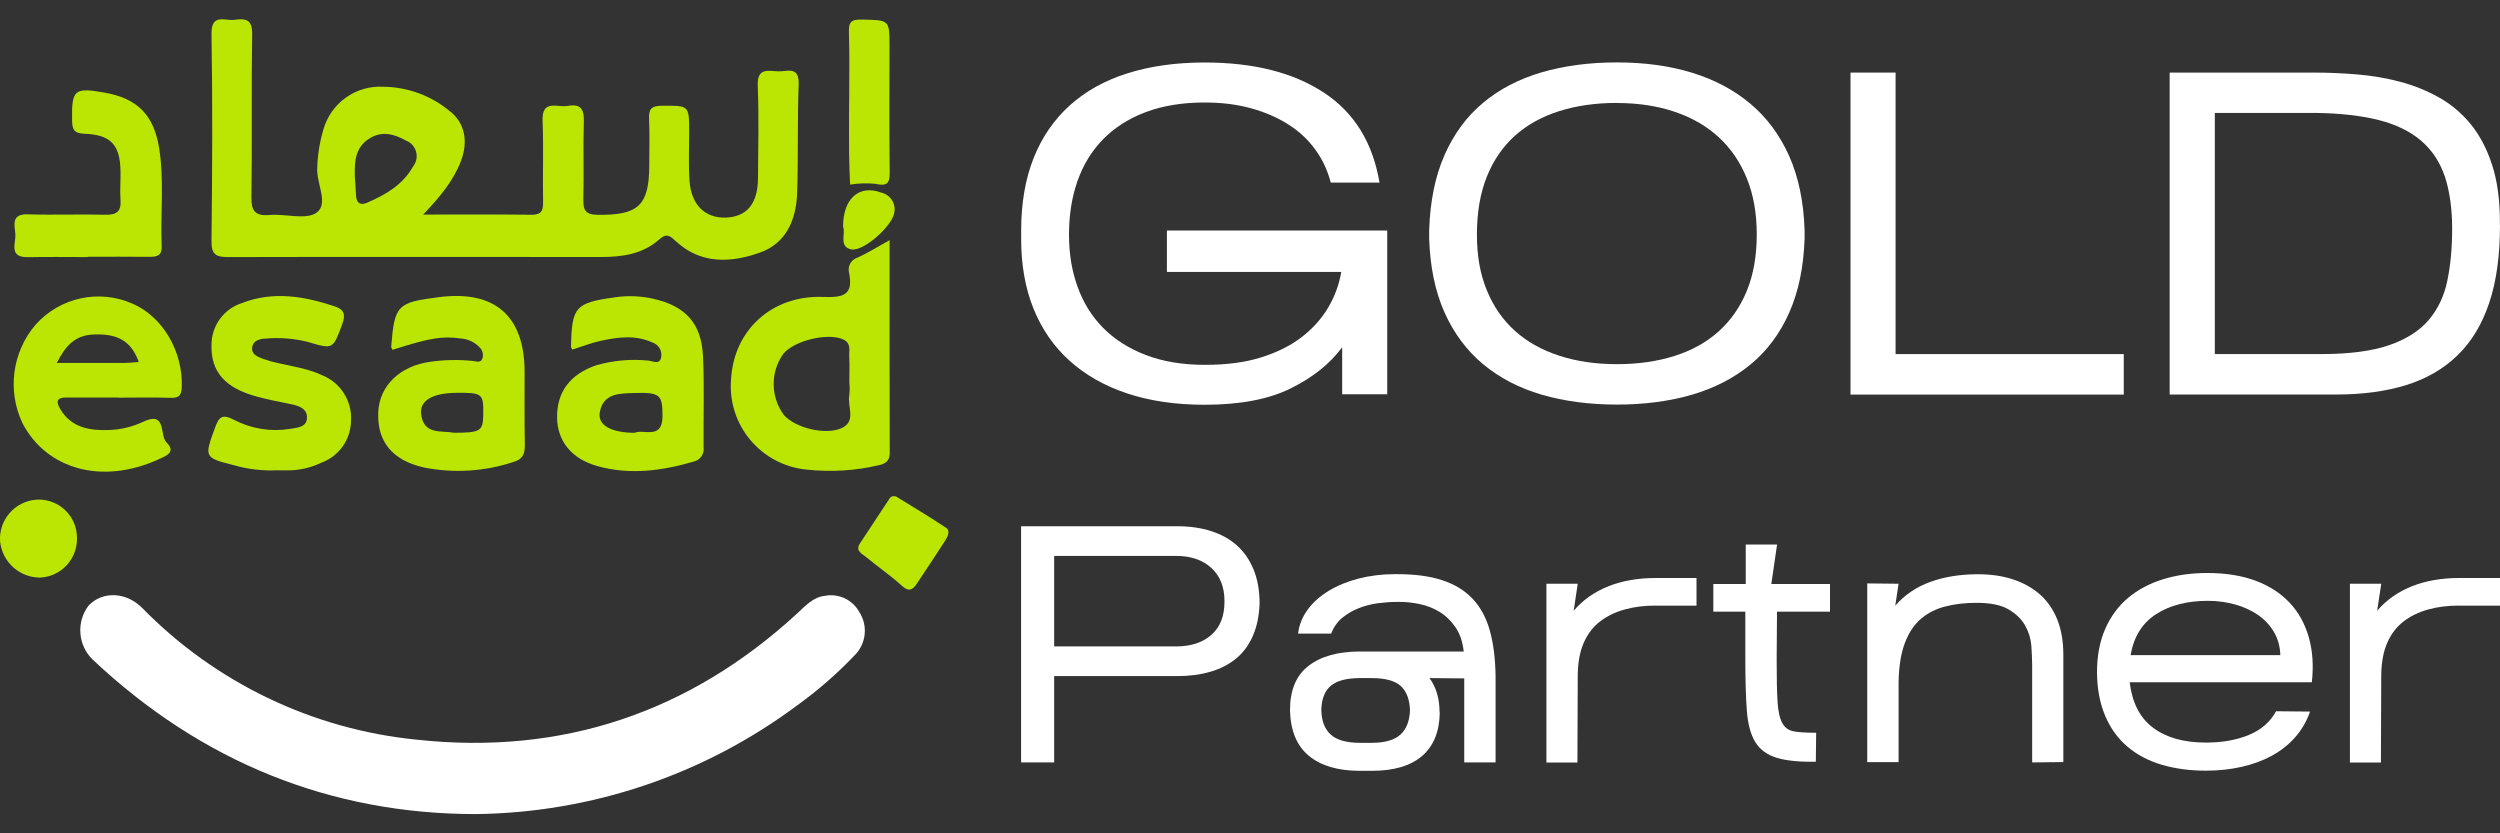 <?xml version="1.0" encoding="UTF-8"?>
<svg id="Layer_1" data-name="Layer 1" xmlns="http://www.w3.org/2000/svg" viewBox="0 0 300 100">
  <rect x="0" y="0" width="300" height="100" fill="#333333" stroke="none"/>
  <defs>
    <style>
      .cls-1 {
        fill: #fff;
      }

      .cls-2 {
        fill: #bbe604;
      }

      .cls-3 {
        fill: none;
      }
    </style>
  </defs>
  <rect class="cls-3" width="300" height="100"/>
  <g id="Esaad_logo" data-name="Esaad logo">
    <g id="Group_1" data-name="Group 1">
      <path id="Path_3520" data-name="Path 3520" class="cls-1" d="m57.03,97.69c-17.33-.02-32.82-6.22-45.91-18.54-1.77-1.72-1.99-4.49-.5-6.47,1.64-1.75,4.49-1.69,6.44.27,8.78,8.97,20.44,14.57,32.93,15.81,17.43,1.9,32.77-3.25,45.72-15.19.97-.9,1.88-1.92,3.27-2.07,1.66-.32,3.33.47,4.14,1.95,1.05,1.63.83,3.77-.53,5.15-2.13,2.24-4.47,4.28-6.98,6.08-11.16,8.31-24.67,12.86-38.58,13.01Z"/>
      <path id="Path_3521" data-name="Path 3521" class="cls-2" d="m50.76,25.75c4.7,0,8.86-.03,13.01.02,1.16.01,1.42-.44,1.4-1.5-.06-3.25.07-6.5-.06-9.75-.11-2.68,1.79-1.58,3.01-1.81,1.56-.29,1.99.39,1.94,1.9-.1,3.1.02,6.19-.06,9.29-.03,1.34.26,1.87,1.77,1.88,4.82.05,6.12-1.12,6.14-5.9,0-1.86.06-3.72-.02-5.57-.05-1.14.18-1.61,1.5-1.62,3.31-.02,3.31-.1,3.31,3.2,0,1.93-.09,3.88.04,5.8.2,2.89,1.86,4.5,4.34,4.42,2.54-.08,3.86-1.66,3.88-4.74.03-3.71.11-7.43-.03-11.14-.08-2.12,1.27-1.72,2.43-1.67,1.06.05,2.56-.69,2.48,1.55-.16,4.33-.04,8.67-.18,12.99-.1,3.22-1.28,6.09-4.49,7.22-3.44,1.21-7.02,1.42-10.02-1.33-.71-.65-1.12-1.09-2.04-.26-1.96,1.75-4.41,2.11-6.93,2.11-14.93,0-29.87-.03-44.81.01-1.44,0-2.01-.3-1.99-1.9.09-8.28.14-16.56,0-24.84-.04-2.58,1.62-1.57,2.77-1.73,1.26-.18,2.14-.1,2.11,1.7-.11,6.5.01,13-.09,19.5-.03,1.71.4,2.37,2.18,2.22,1.92-.17,4.38.63,5.65-.29,1.48-1.07-.07-3.55.07-5.42.05-1.55.3-3.08.74-4.56.91-3.17,3.88-5.3,7.18-5.12,2.89.03,5.68,1.04,7.91,2.87,1.9,1.43,2.32,3.69,1.4,6.08-.9,2.33-2.46,4.23-4.54,6.41Zm-8.19-4.66c.05.77.12,1.54.15,2.31.03.93.48,1.3,1.34.92,2.22-.96,4.27-2.13,5.52-4.36.68-.88.52-2.13-.36-2.81-.15-.12-.32-.21-.5-.28-1.39-.77-2.86-1.21-4.38-.26-1.7,1.06-1.81,2.73-1.76,4.48Z"/>
      <path id="Path_3522" data-name="Path 3522" class="cls-2" d="m106.75,28.82c0,8.72-.01,17.11.02,25.51,0,1.02-.54,1.34-1.38,1.51-2.79.65-5.67.82-8.52.52-5.53-.49-9.62-5.36-9.14-10.89.34-5.84,4.88-10.06,11.02-9.84,2.39.09,3.69-.15,3.14-2.9-.21-.78.25-1.59,1.02-1.82,1.18-.53,2.29-1.23,3.84-2.09Zm-4.83,17.2c0-1.08.04-2.16-.01-3.23-.04-.72.25-1.57-.67-2.03-1.77-.89-5.93.08-7.25,1.71-1.56,2.2-1.53,5.14.06,7.31,1.31,1.56,5.11,2.53,7.05,1.54,1.68-.86.53-2.6.82-3.92.05-.46.06-.92.01-1.39h0Z"/>
      <path id="Path_3523" data-name="Path 3523" class="cls-2" d="m14.25,47.7c-2.08,0-4.17.02-6.25,0-1.24-.02-1.29.52-.76,1.41,1.34,2.24,3.57,2.58,5.84,2.49,1.39-.04,2.75-.37,4.02-.95,2.95-1.44,2.01,1.59,2.88,2.44,1.18,1.16-.02,1.61-.96,2.03-6.67,3.05-13.37,1.28-16.31-4.31-1.87-3.92-1.25-8.58,1.58-11.87,2.93-3.27,7.63-4.27,11.63-2.49,3.6,1.55,6.04,5.73,5.89,9.96-.03.99-.28,1.36-1.31,1.33-2.08-.07-4.17-.02-6.25-.02h0Zm2.4-4.27c-1.01-2.86-3-3.38-5.41-3.29-2.21.08-3.38,1.33-4.42,3.41,2.98,0,5.59,0,8.2,0,.45,0,.91-.06,1.62-.11h0Z"/>
      <path id="Path_3524" data-name="Path 3524" class="cls-2" d="m47.1,41.98c-.1-.21-.16-.28-.16-.35.41-5.04.7-5.34,5.8-5.98,6.63-.83,10.18,2.25,10.21,8.9.01,2.94-.03,5.88.03,8.82.02,1.07-.25,1.74-1.35,2.06-3.46,1.15-7.17,1.38-10.75.67-3.83-.86-5.64-3.14-5.49-6.63.13-3.17,2.59-5.56,6.25-6.06,1.69-.24,3.4-.27,5.09-.1.41.04.97.3,1.17-.33.13-.46,0-.96-.34-1.29-.59-.62-1.38-1.01-2.24-1.07-2.28-.3-3.6-.11-8.23,1.36Zm7.33,9.95c3.23,0,3.53-.19,3.56-2.15.04-2.56-.09-2.67-3.24-2.64-2.8.02-4.39.91-4.22,2.51.28,2.6,2.48,1.98,3.89,2.28h0Z"/>
      <path id="Path_3525" data-name="Path 3525" class="cls-2" d="m68.68,41.94c-.09-.17-.16-.23-.16-.3.09-4.82.51-5.3,5.26-5.96,1.53-.23,3.09-.17,4.61.17,3.84.87,5.78,2.92,5.97,6.88.17,3.63.04,7.27.07,10.9.13.79-.37,1.56-1.15,1.75-3.83,1.12-7.71,1.65-11.63.54-3.06-.86-4.75-2.99-4.8-5.76-.06-3.11,1.57-5.28,4.74-6.34,2.01-.57,4.11-.76,6.19-.55.52.02,1.33.56,1.55-.34.18-.8-.28-1.6-1.07-1.84-2.02-.92-4.09-.64-6.14-.2-1.18.25-2.31.71-3.44,1.06Zm7.48,10c1.07-.5,3.33.89,3.34-1.99,0-2.56-.25-2.89-3.39-2.79-1.75.06-3.75,0-4.14,2.35-.25,1.51,1.35,2.41,4.2,2.43h0Z"/>
      <path id="Path_3526" data-name="Path 3526" class="cls-2" d="m33.33,56.43c-1.76.09-3.52-.11-5.21-.59-3.66-.92-3.61-.97-2.32-4.51.48-1.31.85-1.68,2.24-.97,2.07,1.09,4.43,1.48,6.74,1.11.91-.15,2.07-.2,2.06-1.39,0-1.07-1.02-1.4-1.98-1.59-1.36-.28-2.72-.54-4.05-.9-3.82-1.03-5.52-3.01-5.43-6.17-.02-2.32,1.48-4.38,3.7-5.07,3.73-1.44,7.43-.8,11.08.41,1.09.36,1.35.93.92,2.1-1.12,3.04-1.06,3.1-4.17,2.16-1.65-.41-3.36-.54-5.05-.39-.69.02-1.49.24-1.6,1.05-.11.82.6,1.13,1.3,1.38,2.32.83,4.84.89,7.1,1.97,2.22.89,3.62,3.11,3.46,5.5-.04,2.24-1.45,4.22-3.55,4.99-1.19.57-2.48.89-3.79.92-.54,0-1.08,0-1.45,0Z"/>
      <path id="Path_3527" data-name="Path 3527" class="cls-2" d="m10.54,30.85c-2.39,0-4.79-.04-7.18.01s-1.42-1.71-1.52-2.8c-.09-1.05-.52-2.41,1.49-2.34,3.09.1,6.18-.03,9.26.05,1.38.04,1.99-.37,1.87-1.82-.09-1.15.04-2.31,0-3.47-.07-3.11-1.16-4.31-4.33-4.43-1.3-.05-1.47-.55-1.48-1.66-.05-3.62.25-3.92,3.88-3.28,3.96.7,5.93,2.68,6.57,6.68.62,3.91.14,7.86.3,11.79.04,1.08-.55,1.25-1.46,1.24-2.47-.03-4.94-.01-7.41-.01v.03Z"/>
      <path id="Path_3528" data-name="Path 3528" class="cls-2" d="m101.9,12.43c0-2.86.06-5.72-.03-8.58-.04-1.26.32-1.53,1.56-1.5,3.31.07,3.31,0,3.31,3.21,0,4.95-.04,9.9.02,14.85.02,1.29-.03,2.04-1.69,1.65-1.02-.1-2.05-.07-3.06.09-.04-1.23-.11-2.46-.12-3.69-.02-2.01,0-4.02,0-6.03h.01Z"/>
      <path id="Path_3529" data-name="Path 3529" class="cls-2" d="m107.5,59.56c1.92,1.19,4.03,2.44,6.06,3.8.49.33.17,1.03-.12,1.49-1.12,1.74-2.27,3.46-3.42,5.19-.49.74-.95,1.03-1.8.25-1.35-1.24-2.89-2.28-4.31-3.46-.47-.39-1.32-.72-.71-1.63,1.15-1.73,2.28-3.47,3.43-5.2.16-.25.29-.56.88-.43Z"/>
      <path id="Path_3530" data-name="Path 3530" class="cls-2" d="m4.59,59.95c2.54-.03,4.62,2,4.65,4.54,0,.05,0,.09,0,.14.02,2.5-1.94,4.58-4.44,4.68-2.47,0-4.54-1.88-4.79-4.34-.18-2.59,1.79-4.84,4.38-5.01.07,0,.14,0,.21,0Z"/>
      <path id="Path_3531" data-name="Path 3531" class="cls-2" d="m101.17,27.22c-.01-3.41,1.93-5.09,4.57-4.11,1.11.25,1.81,1.34,1.57,2.45-.27,1.57-3.7,4.69-5.19,4.36s-.61-1.91-.95-2.7Z"/>
    </g>
  </g>
  <g>
    <g>
      <path class="cls-1" d="m126.5,81.13v10.36h-3.97v-28.34h18.78c1.48,0,2.83.2,4.05.59,1.21.39,2.25.97,3.1,1.74.85.77,1.51,1.73,1.98,2.89.47,1.16.71,2.51.71,4.05-.05,1.48-.32,2.78-.81,3.89-.49,1.11-1.15,2.01-2,2.71-.85.7-1.87,1.23-3.06,1.58-1.19.35-2.51.53-3.97.53h-14.82Zm0-3.56h14.65c1.75,0,3.16-.46,4.21-1.38,1.05-.92,1.58-2.25,1.58-4.01s-.53-3.07-1.58-4.03c-1.05-.96-2.46-1.44-4.21-1.44h-14.65v10.85Z"/>
      <path class="cls-1" d="m172.77,85.5c-.03,2.29-.74,4.03-2.12,5.22-1.39,1.19-3.41,1.78-6.05,1.78h-1.38c-2.65,0-4.7-.6-6.15-1.8-1.46-1.2-2.21-3.03-2.27-5.48,0-2.4.74-4.18,2.23-5.32,1.48-1.15,3.55-1.72,6.19-1.72h12.43c-.14-1.19-.47-2.17-1.01-2.94s-1.17-1.38-1.9-1.82c-.73-.45-1.52-.75-2.37-.93-.85-.18-1.64-.26-2.37-.26h-.4c-.73,0-1.48.06-2.27.16-.78.11-1.54.3-2.27.59-.73.28-1.39.67-1.98,1.15-.59.49-1.04,1.12-1.34,1.9h-3.97c.13-1.05.52-2.01,1.15-2.87.63-.86,1.47-1.61,2.51-2.25,1.04-.63,2.24-1.13,3.6-1.48,1.36-.35,2.81-.53,4.35-.53h.32c2.11,0,3.9.24,5.38.73s2.7,1.23,3.64,2.23c.94,1,1.63,2.27,2.06,3.81.43,1.54.66,3.36.69,5.46v10.36h-3.76v-10.08l-4.17-.04c.81,1.11,1.21,2.48,1.21,4.13Zm-14.21-.28c.03,1.3.4,2.27,1.13,2.93.73.66,1.9.99,3.52.99h1.38c1.56,0,2.71-.32,3.44-.97.73-.65,1.12-1.63,1.17-2.95-.05-1.32-.43-2.29-1.13-2.92-.7-.62-1.86-.93-3.48-.93h-1.38c-1.62,0-2.79.31-3.52.93-.73.62-1.11,1.59-1.13,2.92Z"/>
      <path class="cls-1" d="m198.68,72.67c-1.35,0-2.59.15-3.72.47-1.13.31-2.12.79-2.96,1.44s-1.48,1.49-1.94,2.53c-.46,1.04-.7,2.3-.73,3.78l-.04,10.61h-3.72v-21.45h3.76l-.49,3.24c1.11-1.3,2.5-2.27,4.17-2.94,1.67-.66,3.56-.99,5.67-.99h4.9v3.32h-4.9Z"/>
      <path class="cls-1" d="m217.9,91.41c-2.02.03-3.6-.13-4.74-.49-1.13-.35-1.98-.98-2.53-1.88-.55-.9-.89-2.16-1.01-3.76-.12-1.61-.18-3.65-.18-6.13v-5.75h-3.84v-3.32h3.89v-4.74h3.76l-.69,4.74h7.04v3.32h-6.36l-.04,5.75c0,2.13.03,3.79.1,4.98.07,1.19.26,2.06.57,2.63.31.57.78.9,1.42,1.01s1.52.16,2.65.16l-.04,3.48Z"/>
      <path class="cls-1" d="m247.58,91.45l-3.72.04v-11.66c0-.7-.04-1.48-.1-2.35-.07-.86-.32-1.67-.75-2.43-.43-.75-1.09-1.4-1.98-1.92-.89-.53-2.17-.79-3.85-.79-1.35,0-2.59.14-3.72.43-1.13.28-2.11.78-2.94,1.48-.82.7-1.47,1.67-1.94,2.92s-.72,2.82-.75,4.74v9.55h-3.76v-21.45l3.76.04-.4,2.63c1.13-1.3,2.54-2.25,4.23-2.86,1.69-.61,3.58-.91,5.69-.91,1.54,0,2.94.2,4.19.61s2.33,1.01,3.24,1.8c.9.8,1.6,1.8,2.09,3.02s.73,2.63.73,4.25v12.87Z"/>
      <path class="cls-1" d="m277.21,85.38c-.4,1.16-1,2.19-1.78,3.08-.78.89-1.72,1.63-2.81,2.23-1.09.59-2.31,1.04-3.66,1.34s-2.77.45-4.25.45c-1.94,0-3.71-.24-5.3-.71-1.59-.47-2.96-1.19-4.11-2.17-1.15-.97-2.04-2.2-2.67-3.68-.63-1.48-.97-3.22-.99-5.22,0-2,.33-3.74.99-5.24.66-1.5,1.58-2.74,2.75-3.72,1.17-.98,2.57-1.73,4.19-2.23,1.62-.5,3.39-.75,5.3-.75,2.21,0,4.15.31,5.81.93,1.66.62,3.02,1.51,4.09,2.65s1.83,2.53,2.29,4.15c.46,1.62.58,3.41.36,5.38h-21.86c.3,2.46,1.23,4.28,2.81,5.46,1.58,1.19,3.69,1.78,6.34,1.78,1.94,0,3.66-.3,5.14-.91,1.48-.61,2.58-1.56,3.28-2.85l4.09.04Zm-12.27-13.28c-2.48,0-4.55.53-6.21,1.6-1.66,1.07-2.68,2.71-3.06,4.92h17.97c-.03-1.03-.28-1.94-.75-2.75-.47-.81-1.1-1.49-1.88-2.04-.78-.55-1.7-.98-2.75-1.28s-2.16-.45-3.32-.45Z"/>
      <path class="cls-1" d="m295.1,72.67c-1.35,0-2.59.15-3.72.47-1.13.31-2.12.79-2.96,1.44s-1.48,1.49-1.94,2.53c-.46,1.04-.7,2.3-.73,3.78l-.04,10.61h-3.72v-21.45h3.76l-.49,3.24c1.11-1.3,2.5-2.27,4.17-2.94,1.67-.66,3.56-.99,5.67-.99h4.9v3.32h-4.9Z"/>
    </g>
    <g>
      <path class="cls-1" d="m161.06,41.67c-1.47,1.99-3.53,3.63-6.18,4.94-2.65,1.31-6.09,1.96-10.32,1.96-3.46,0-6.55-.45-9.27-1.35-2.72-.9-5.03-2.21-6.93-3.92-1.9-1.71-3.34-3.79-4.33-6.24-.99-2.45-1.49-5.23-1.49-8.36v-1.05c0-3.27.5-6.16,1.49-8.67.99-2.5,2.44-4.61,4.33-6.32s4.2-3,6.93-3.86c2.72-.86,5.81-1.3,9.27-1.3,5.85,0,10.61,1.2,14.27,3.59,3.66,2.39,5.9,6,6.71,10.82h-5.85c-.37-1.44-.98-2.75-1.85-3.95-.86-1.2-1.95-2.21-3.26-3.04-1.31-.83-2.8-1.47-4.47-1.93-1.67-.46-3.52-.69-5.55-.69-2.69,0-5.05.39-7.09,1.16-2.04.77-3.74,1.86-5.11,3.26-1.36,1.4-2.38,3.06-3.06,5-.68,1.93-1.02,4.08-1.02,6.43s.34,4.32,1.02,6.24c.68,1.91,1.7,3.56,3.06,4.94,1.36,1.38,3.06,2.47,5.11,3.26,2.04.79,4.41,1.19,7.09,1.19s4.82-.29,6.73-.88c1.91-.59,3.54-1.4,4.89-2.43,1.34-1.03,2.41-2.22,3.2-3.56.79-1.34,1.32-2.77,1.57-4.28h-20.92v-4.97h26.44v19.65h-5.41v-5.63Z"/>
      <path class="cls-1" d="m171.5,27.64c.11-3.5.73-6.51,1.85-9.05,1.12-2.54,2.67-4.63,4.64-6.27,1.97-1.64,4.31-2.85,7.01-3.64,2.71-.79,5.71-1.19,9.03-1.19s6.32.41,9.02,1.24c2.7.83,5.04,2.07,7.01,3.73s3.51,3.74,4.64,6.26c1.12,2.52,1.74,5.49,1.85,8.91v.99c-.11,3.42-.73,6.39-1.85,8.91-1.12,2.52-2.67,4.59-4.64,6.21-1.97,1.62-4.31,2.83-7.01,3.62-2.71.79-5.71,1.19-9.02,1.19s-6.32-.4-9.03-1.19c-2.7-.79-5.04-2.01-7.01-3.64-1.97-1.64-3.52-3.71-4.64-6.21-1.12-2.5-1.74-5.46-1.85-8.89v-.99Zm22.52-15.29c-2.54,0-4.85.33-6.93.99-2.08.66-3.85,1.65-5.3,2.95-1.45,1.31-2.58,2.94-3.37,4.91-.79,1.97-1.19,4.28-1.19,6.93s.4,4.78,1.19,6.71c.79,1.93,1.91,3.55,3.37,4.86,1.45,1.31,3.22,2.3,5.3,2.98,2.08.68,4.39,1.02,6.93,1.02s4.85-.33,6.93-.99c2.08-.66,3.85-1.65,5.3-2.95,1.45-1.31,2.58-2.93,3.37-4.86.79-1.93,1.19-4.19,1.19-6.76s-.4-4.78-1.19-6.73c-.79-1.95-1.91-3.6-3.37-4.94-1.45-1.34-3.22-2.36-5.3-3.06-2.08-.7-4.39-1.05-6.93-1.05Z"/>
      <path class="cls-1" d="m254.85,42.49v4.86h-32.79V8.71h5.41v33.78h27.38Z"/>
      <path class="cls-1" d="m300,26.98c0,3.68-.43,6.81-1.3,9.38-.87,2.58-2.13,4.67-3.81,6.29-1.67,1.62-3.73,2.81-6.15,3.56-2.43.75-5.21,1.13-8.34,1.13h-20.04V8.71h17.22c1.73,0,3.49.07,5.27.22,1.78.15,3.51.44,5.16.88,1.66.44,3.21,1.07,4.66,1.88,1.45.81,2.72,1.88,3.81,3.2,1.08,1.33,1.94,2.95,2.57,4.89.63,1.93.94,4.24.94,6.93v.28Zm-34.22,15.51h12.75c3.35,0,6.05-.35,8.11-1.05,2.06-.7,3.65-1.7,4.78-3.01,1.12-1.31,1.88-2.89,2.26-4.75.39-1.86.58-3.95.58-6.27s-.3-4.51-.88-6.24c-.59-1.73-1.54-3.16-2.84-4.28-1.31-1.12-3-1.95-5.08-2.48s-4.61-.82-7.59-.86h-12.09v28.92Z"/>
    </g>
  </g>
</svg>
